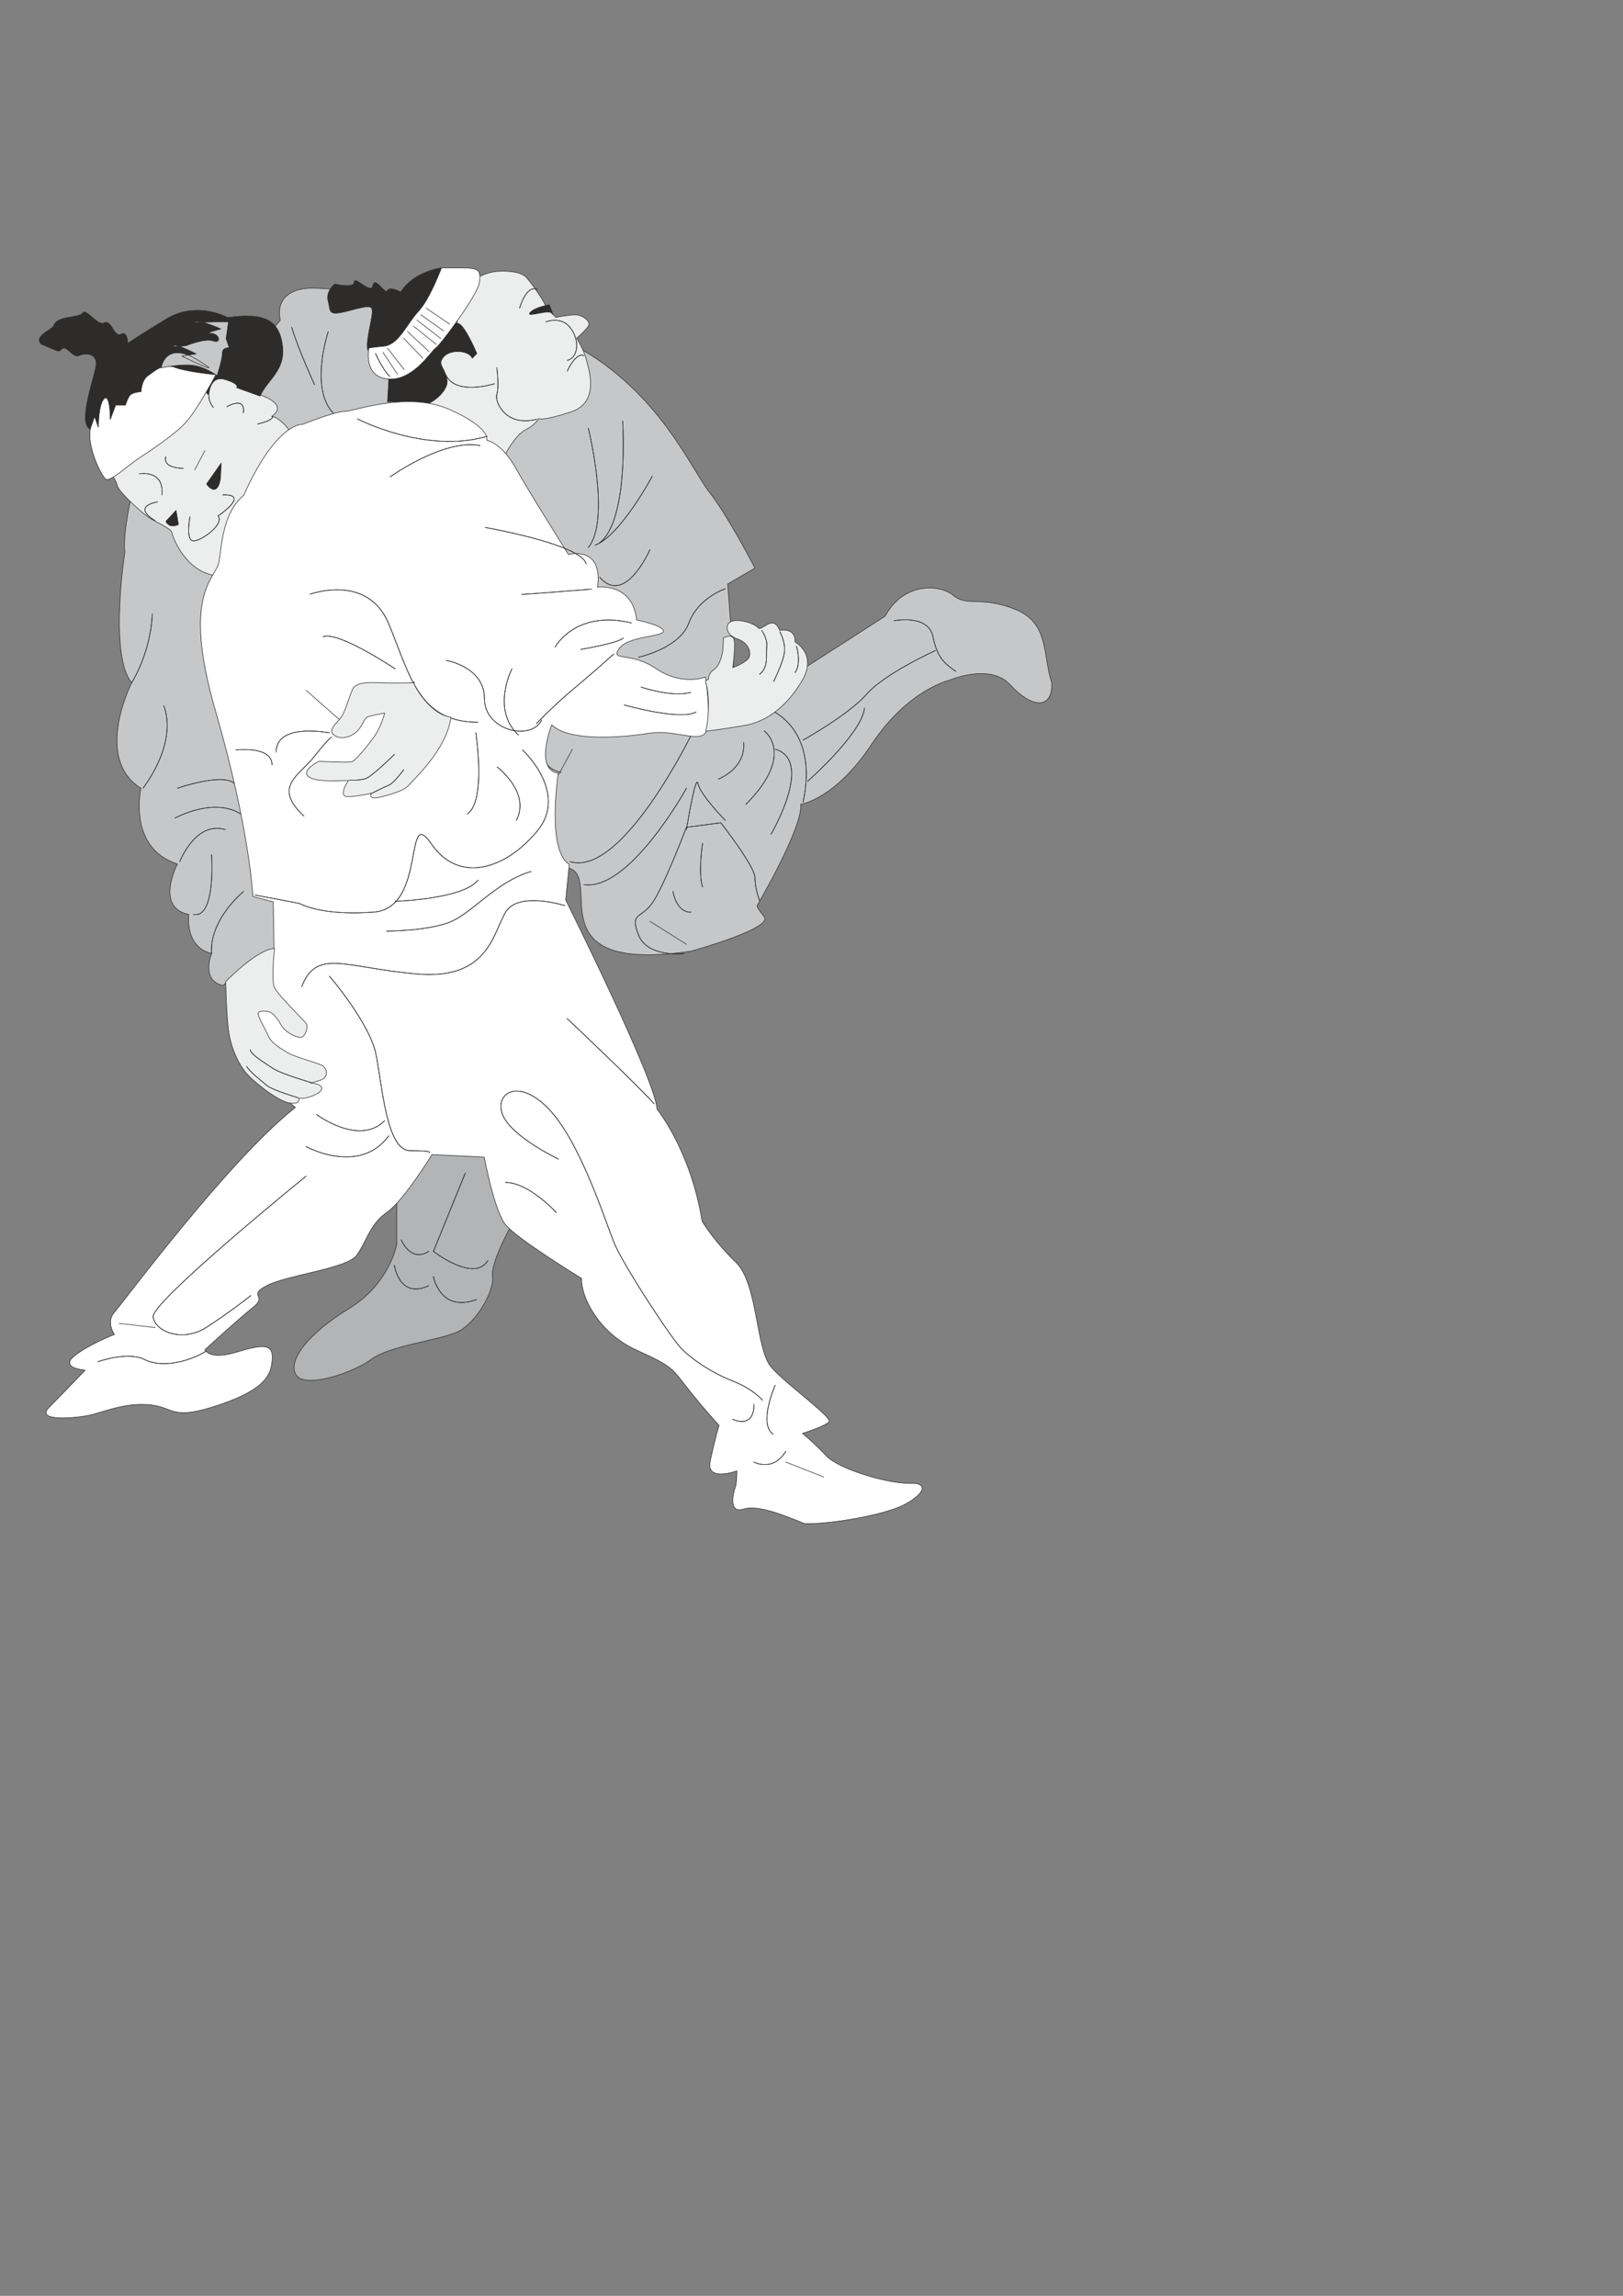 <?xml version="1.0" encoding="utf-8"?>
<!-- Created by UniConvertor 2.0rc4 (https://sk1project.net/) -->
<svg xmlns="http://www.w3.org/2000/svg" height="841.89pt" viewBox="0 0 595.276 841.89" width="595.276pt" version="1.1" xmlns:xlink="http://www.w3.org/1999/xlink" id="7fef72d1-f610-11ea-b8c6-dcc15c148e23">

<rect x="0" y="0" width="595.276" height="841.89" fill="#808080" stroke="none"/>

<g>
	<path style="stroke-linejoin:round;stroke:#2d2c2b;stroke-linecap:round;stroke-miterlimit:10.433;stroke-width:0.216;fill:#c6c7c9;" d="M 45.782,202.425 C 45.782,202.425 39.878,240.297 48.302,250.377 48.302,250.377 34.118,278.097 51.686,289.041 51.686,289.041 46.646,310.929 65.078,316.833 65.078,316.833 56.654,332.817 69.254,335.337 69.254,335.337 67.526,347.145 77.606,349.665 77.606,349.665 73.502,359.673 81.854,361.401 81.854,361.401 91.07,351.249 100.286,347.937 109.502,344.625 126.206,310.065 126.206,310.065 L 192.374,256.281 C 192.374,256.281 196.478,280.689 204.038,284.865 204.038,284.865 197.342,314.241 209.078,318.489 220.814,322.737 196.55,357.225 253.502,348.801 253.502,348.801 283.67,340.449 280.286,336.201 276.902,331.953 277.766,331.953 277.766,331.953 277.766,331.953 294.542,303.369 293.678,294.945 293.678,294.945 306.206,293.217 319.598,273.057 332.99,252.897 348.038,249.513 348.038,249.513 348.038,249.513 363.086,242.889 370.646,251.241 378.206,259.593 386.126,260.457 385.766,250.377 382.382,240.297 384.974,228.489 372.374,223.449 359.774,218.409 354.806,222.585 349.766,218.409 344.726,214.161 331.406,213.369 324.638,225.969 L 292.022,246.921 C 292.022,246.921 269.414,259.593 269.414,252.897 269.414,246.201 266.894,214.161 266.894,214.161 L 276.902,208.329 C 276.902,208.329 266.894,188.961 260.198,180.537 253.502,172.041 241.694,143.457 210.734,126.681 179.918,109.905 122.822,105.657 114.47,105.657 106.118,105.657 101.15,109.905 102.806,117.465 L 48.302,181.401 C 48.302,181.401 44.918,195.729 45.782,202.425 L 45.782,202.425 Z" />
	<path style="stroke-linejoin:round;stroke:#2d2c2b;stroke-linecap:round;stroke-miterlimit:10.433;stroke-width:0.216;fill:#eceded;" d="M 39.662,172.401 C 39.662,172.401 42.398,175.425 42.974,177.945 43.55,180.465 51.542,187.593 54.278,189.537 57.014,191.481 62.774,193.713 63.062,195.369 63.35,197.025 68.102,209.697 79.118,211.065 90.134,212.577 106.91,163.257 106.91,160.161 106.91,157.137 101.15,152.457 99.782,152.745 98.414,153.033 107.198,149.361 95.894,144.969 84.59,140.577 84.086,136.401 84.086,136.401 84.086,136.401 71.342,139.713 68.318,143.313 65.294,146.913 39.662,172.401 39.662,172.401 L 39.662,172.401 Z" />
	<path style="stroke-linejoin:round;stroke:#2d2c2b;stroke-linecap:round;stroke-miterlimit:10.433;stroke-width:0.216;fill:#eceded;" d="M 183.446,99.465 C 183.446,99.465 190.574,99.033 193.022,101.697 195.398,104.361 199.358,110.265 199.79,111.489 200.222,112.713 203.894,116.385 203.894,116.385 203.894,116.385 208.358,115.449 211.022,115.449 213.686,115.449 216.638,117.825 215.918,119.337 215.198,120.849 211.526,124.017 211.526,124.017 211.526,124.017 214.406,128.913 214.91,131.361 215.414,133.809 220.742,147.345 209.51,151.017 198.278,154.689 197.558,153.465 197.558,153.465 197.558,153.465 196.55,155.697 192.734,157.641 188.918,159.585 185.39,166.497 185.39,166.497 185.39,166.497 153.206,152.745 152.918,149.073 152.63,145.401 165.158,123.801 166.454,123.297 167.606,122.793 168.542,107.745 170.27,105.585 171.998,103.425 177.542,99.465 183.446,99.465 L 183.446,99.465 Z" />
	<g>
		<path style="stroke-linejoin:round;stroke:#2d2c2b;stroke-linecap:round;stroke-miterlimit:10.433;stroke-width:0.216;fill:none;" d="M 51.11,173.769 C 51.11,173.769 60.254,172.041 59.39,181.473" />
		<path style="stroke-linejoin:round;stroke:#2d2c2b;stroke-linecap:round;stroke-miterlimit:10.433;stroke-width:0.216;fill:none;" d="M 51.11,173.769 C 51.11,173.769 60.254,172.041 59.39,181.473" />
	</g>
	<g>
		<path style="stroke-linejoin:round;stroke:#2d2c2b;stroke-linecap:round;stroke-miterlimit:10.433;stroke-width:0.216;fill:none;" d="M 60.83,167.505 C 60.83,167.505 59.102,171.465 67.166,171.753" />
		<path style="stroke-linejoin:round;stroke:#2d2c2b;stroke-linecap:round;stroke-miterlimit:10.433;stroke-width:0.216;fill:none;" d="M 60.83,167.505 C 60.83,167.505 59.102,171.465 67.166,171.753" />
	</g>
	<path style="stroke-linejoin:round;stroke:#2d2c2b;stroke-linecap:round;stroke-miterlimit:10.433;stroke-width:0.216;fill:none;" d="M 71.414,172.329 L 75.158,165.201" />
	<g>
		<path style="stroke-linejoin:round;stroke:#2d2c2b;stroke-linecap:round;stroke-miterlimit:10.433;stroke-width:0.216;fill:none;" d="M 57.734,184.065 C 57.734,184.065 48.014,185.505 56.87,190.905" />
		<path style="stroke-linejoin:round;stroke:#2d2c2b;stroke-linecap:round;stroke-miterlimit:10.433;stroke-width:0.216;fill:none;" d="M 57.734,184.065 C 57.734,184.065 48.014,185.505 56.87,190.905" />
	</g>
	<path style="stroke-linejoin:round;stroke:#2d2c2b;stroke-linecap:round;stroke-miterlimit:10.433;stroke-width:0.216;fill:#2d2c2b;" d="M 75.734,177.513 L 81.134,169.809 80.846,175.497 C 80.846,175.497 79.982,182.913 75.734,177.513 L 75.734,177.513 Z" />
	<path style="stroke-linejoin:round;stroke:#2d2c2b;stroke-linecap:round;stroke-miterlimit:10.433;stroke-width:0.216;fill:#2d2c2b;" d="M 60.83,191.193 L 64.574,187.161 65.438,192.345 C 65.438,192.345 62.27,194.073 60.83,191.193 L 60.83,191.193 Z" />
	<g>
		<path style="stroke-linejoin:round;stroke:#2d2c2b;stroke-linecap:round;stroke-miterlimit:10.433;stroke-width:0.216;fill:none;" d="M 69.686,189.465 C 69.686,189.465 67.958,198.033 70.838,198.321 73.718,198.609 82.574,192.057 79.982,189.177 79.982,189.177 92.006,181.185 81.71,181.473" />
		<path style="stroke-linejoin:round;stroke:#2d2c2b;stroke-linecap:round;stroke-miterlimit:10.433;stroke-width:0.216;fill:none;" d="M 69.686,189.465 C 69.686,189.465 67.958,198.033 70.838,198.321 73.718,198.609 82.574,192.057 79.982,189.177 79.982,189.177 92.006,181.185 81.71,181.473" />
	</g>
	<path style="stroke-linejoin:round;stroke:#2d2c2b;stroke-linecap:round;stroke-miterlimit:10.433;stroke-width:0.216;fill:#2d2c2b;" d="M 19.79,119.265 C 19.142,121.065 12.23,123.153 15.11,126.177 22.382,129.201 21.158,129.201 22.814,127.833 24.47,126.465 26.63,131.505 29.15,130.353 31.67,129.201 35.558,129.777 35.27,133.665 34.982,137.553 28.862,153.321 32.462,156.921 36.062,160.521 37.214,160.809 38.582,163.833 39.95,166.857 53.414,159.729 58.67,155.265 63.926,150.801 74.654,142.809 74.654,142.809 L 76.598,144.969 C 76.598,144.969 76.67,137.553 82.43,139.137 88.19,140.865 86.822,142.161 86.822,142.161 L 95.39,145.257 C 98.126,139.065 104.75,136.041 103.598,126.753 102.446,117.465 97.046,114.513 83.51,116.457 83.51,116.457 72.206,110.121 60.902,117.033 49.598,123.945 46.862,125.889 46.862,125.889 46.862,125.889 46.79,121.137 44.342,122.577 41.894,123.945 40.814,117.033 38.294,118.401 35.774,119.769 31.67,112.857 30.302,114.801 28.934,116.745 21.158,115.665 19.79,119.265 L 19.79,119.265 Z" />
	<path style="stroke-linejoin:round;stroke:#2d2c2b;stroke-linecap:round;stroke-miterlimit:10.433;stroke-width:0.216;fill:#ffffff;" d="M 33.326,156.633 L 34.694,152.745 36.062,156.633 C 36.062,156.633 36.134,147.777 38.294,146.121 40.454,144.465 40.454,153.825 40.454,153.825 L 42.398,148.569 45.998,148.569 C 45.998,148.569 46.79,146.049 47.654,144.969 48.518,143.889 51.758,143.601 51.758,143.601 51.758,143.601 51.83,139.425 54.278,137.769 56.726,136.041 59.822,133.017 64.214,134.745 68.606,136.401 79.19,137.409 79.19,137.409 79.19,137.409 72.278,150.585 67.814,155.265 63.35,159.945 54.494,165.705 50.678,168.225 46.862,170.745 40.454,176.793 38.798,175.713 37.142,174.633 31.382,162.753 33.326,156.633 L 33.326,156.633 Z" />
	<path style="stroke-linejoin:round;stroke:#2d2c2b;stroke-linecap:round;stroke-miterlimit:10.433;stroke-width:0.216;fill:#c6c7c9;" d="M 83.798,118.041 L 82.934,124.161 84.086,127.545 C 84.086,127.545 81.566,127.257 81.566,129.489 81.566,131.721 79.622,137.769 79.622,137.769 79.622,137.769 75.158,134.457 70.55,133.953 65.942,133.449 59.102,134.889 59.102,134.889 59.102,134.889 60.542,124.737 72.494,132.009 84.446,139.281 66.662,130.569 66.662,130.569 L 71.918,129.777 C 71.918,129.777 64.718,125.961 63.638,126.753 62.558,127.545 68.318,126.753 68.318,126.753 68.318,126.753 75.23,123.873 78.254,125.025 81.278,126.177 80.558,122.289 77.462,122.289 74.366,122.289 80.99,120.633 80.99,120.633 80.99,120.633 74.078,117.393 71.342,117.897 68.606,118.401 78.83,118.041 78.83,118.041 L 83.798,118.041 Z" />
	<g>
		<path style="stroke-linejoin:round;stroke:#2d2c2b;stroke-linecap:round;stroke-miterlimit:10.433;stroke-width:0.216;fill:none;" d="M 94.526,155.481 C 94.526,155.481 99.854,154.401 100.07,152.745" />
		<path style="stroke-linejoin:round;stroke:#2d2c2b;stroke-linecap:round;stroke-miterlimit:10.433;stroke-width:0.216;fill:none;" d="M 94.526,155.481 C 94.526,155.481 99.854,154.401 100.07,152.745" />
	</g>
	<g>
		<path style="stroke-linejoin:round;stroke:#2d2c2b;stroke-linecap:round;stroke-miterlimit:10.433;stroke-width:0.216;fill:none;" d="M 78.254,149.433 C 78.254,149.433 76.598,147.489 76.598,145.257" />
		<path style="stroke-linejoin:round;stroke:#2d2c2b;stroke-linecap:round;stroke-miterlimit:10.433;stroke-width:0.216;fill:none;" d="M 78.254,149.433 C 78.254,149.433 76.598,147.489 76.598,145.257" />
	</g>
	<g>
		<path style="stroke-linejoin:round;stroke:#2d2c2b;stroke-linecap:round;stroke-miterlimit:10.433;stroke-width:0.216;fill:none;" d="M 83.222,149.145 C 83.222,149.145 90.062,145.041 89.27,151.377" />
		<path style="stroke-linejoin:round;stroke:#2d2c2b;stroke-linecap:round;stroke-miterlimit:10.433;stroke-width:0.216;fill:none;" d="M 83.222,149.145 C 83.222,149.145 90.062,145.041 89.27,151.377" />
	</g>
	<g>
		<path style="stroke-linejoin:round;stroke:#2d2c2b;stroke-linecap:round;stroke-miterlimit:10.433;stroke-width:0.216;fill:none;" d="M 55.862,225.105 C 55.862,225.105 55.79,237.777 48.302,250.377" />
		<path style="stroke-linejoin:round;stroke:#2d2c2b;stroke-linecap:round;stroke-miterlimit:10.433;stroke-width:0.216;fill:none;" d="M 55.862,225.105 C 55.862,225.105 55.79,237.777 48.302,250.377" />
	</g>
	<g>
		<path style="stroke-linejoin:round;stroke:#2d2c2b;stroke-linecap:round;stroke-miterlimit:10.433;stroke-width:0.216;fill:none;" d="M 60.038,258.801 C 60.038,258.801 65.87,270.537 52.478,289.041" />
		<path style="stroke-linejoin:round;stroke:#2d2c2b;stroke-linecap:round;stroke-miterlimit:10.433;stroke-width:0.216;fill:none;" d="M 60.038,258.801 C 60.038,258.801 65.87,270.537 52.478,289.041" />
	</g>
	<g>
		<path style="stroke-linejoin:round;stroke:#2d2c2b;stroke-linecap:round;stroke-miterlimit:10.433;stroke-width:0.216;fill:none;" d="M 65.078,289.041 C 65.078,289.041 81.854,283.209 86.03,287.385" />
		<path style="stroke-linejoin:round;stroke:#2d2c2b;stroke-linecap:round;stroke-miterlimit:10.433;stroke-width:0.216;fill:none;" d="M 65.078,289.041 C 65.078,289.041 81.854,283.209 86.03,287.385" />
	</g>
	<g>
		<path style="stroke-linejoin:round;stroke:#2d2c2b;stroke-linecap:round;stroke-miterlimit:10.433;stroke-width:0.216;fill:none;" d="M 64.214,299.985 C 64.214,299.985 79.262,291.633 89.342,299.193" />
		<path style="stroke-linejoin:round;stroke:#2d2c2b;stroke-linecap:round;stroke-miterlimit:10.433;stroke-width:0.216;fill:none;" d="M 64.214,299.985 C 64.214,299.985 79.262,291.633 89.342,299.193" />
	</g>
	<g>
		<path style="stroke-linejoin:round;stroke:#2d2c2b;stroke-linecap:round;stroke-miterlimit:10.433;stroke-width:0.216;fill:none;" d="M 65.942,315.969 C 65.942,315.969 71.702,300.921 82.646,304.233" />
		<path style="stroke-linejoin:round;stroke:#2d2c2b;stroke-linecap:round;stroke-miterlimit:10.433;stroke-width:0.216;fill:none;" d="M 65.942,315.969 C 65.942,315.969 71.702,300.921 82.646,304.233" />
	</g>
	<g>
		<path style="stroke-linejoin:round;stroke:#2d2c2b;stroke-linecap:round;stroke-miterlimit:10.433;stroke-width:0.216;fill:none;" d="M 77.606,313.449 C 77.606,313.449 79.262,336.993 70.91,335.337" />
		<path style="stroke-linejoin:round;stroke:#2d2c2b;stroke-linecap:round;stroke-miterlimit:10.433;stroke-width:0.216;fill:none;" d="M 77.606,313.449 C 77.606,313.449 79.262,336.993 70.91,335.337" />
	</g>
	<g>
		<path style="stroke-linejoin:round;stroke:#2d2c2b;stroke-linecap:round;stroke-miterlimit:10.433;stroke-width:0.216;fill:none;" d="M 89.342,326.913 C 89.342,326.913 76.742,337.065 77.606,349.665" />
		<path style="stroke-linejoin:round;stroke:#2d2c2b;stroke-linecap:round;stroke-miterlimit:10.433;stroke-width:0.216;fill:none;" d="M 89.342,326.913 C 89.342,326.913 76.742,337.065 77.606,349.665" />
	</g>
	<g>
		<path style="stroke-linejoin:round;stroke:#2d2c2b;stroke-linecap:round;stroke-miterlimit:10.433;stroke-width:0.216;fill:none;" d="M 115.334,141.009 C 115.334,141.009 109.502,128.409 106.982,119.985" />
		<path style="stroke-linejoin:round;stroke:#2d2c2b;stroke-linecap:round;stroke-miterlimit:10.433;stroke-width:0.216;fill:none;" d="M 115.334,141.009 C 115.334,141.009 109.502,128.409 106.982,119.985" />
	</g>
	<g>
		<path style="stroke-linejoin:round;stroke:#2d2c2b;stroke-linecap:round;stroke-miterlimit:10.433;stroke-width:0.216;fill:none;" d="M 120.374,121.641 C 120.374,121.641 112.742,144.465 123.686,152.817" />
		<path style="stroke-linejoin:round;stroke:#2d2c2b;stroke-linecap:round;stroke-miterlimit:10.433;stroke-width:0.216;fill:none;" d="M 120.374,121.641 C 120.374,121.641 112.742,144.465 123.686,152.817" />
	</g>
	<g>
		<path style="stroke-linejoin:round;stroke:#2d2c2b;stroke-linecap:round;stroke-miterlimit:10.433;stroke-width:0.216;fill:none;" d="M 215.774,156.993 C 215.774,156.993 224.126,190.689 215.774,200.769" />
		<path style="stroke-linejoin:round;stroke:#2d2c2b;stroke-linecap:round;stroke-miterlimit:10.433;stroke-width:0.216;fill:none;" d="M 215.774,156.993 C 215.774,156.993 224.126,190.689 215.774,200.769" />
	</g>
	<g>
		<path style="stroke-linejoin:round;stroke:#2d2c2b;stroke-linecap:round;stroke-miterlimit:10.433;stroke-width:0.216;fill:none;" d="M 228.374,154.473 C 228.374,154.473 230.822,190.617 219.95,199.041" />
		<path style="stroke-linejoin:round;stroke:#2d2c2b;stroke-linecap:round;stroke-miterlimit:10.433;stroke-width:0.216;fill:none;" d="M 228.374,154.473 C 228.374,154.473 230.822,190.617 219.95,199.041" />
	</g>
	<g>
		<path style="stroke-linejoin:round;stroke:#2d2c2b;stroke-linecap:round;stroke-miterlimit:10.433;stroke-width:0.216;fill:none;" d="M 239.246,174.633 C 239.246,174.633 227.51,196.521 218.294,199.905" />
		<path style="stroke-linejoin:round;stroke:#2d2c2b;stroke-linecap:round;stroke-miterlimit:10.433;stroke-width:0.216;fill:none;" d="M 239.246,174.633 C 239.246,174.633 227.51,196.521 218.294,199.905" />
	</g>
	<g>
		<path style="stroke-linejoin:round;stroke:#2d2c2b;stroke-linecap:round;stroke-miterlimit:10.433;stroke-width:0.216;fill:none;" d="M 238.382,201.561 C 238.382,201.561 229.238,222.513 219.95,211.641" />
		<path style="stroke-linejoin:round;stroke:#2d2c2b;stroke-linecap:round;stroke-miterlimit:10.433;stroke-width:0.216;fill:none;" d="M 238.382,201.561 C 238.382,201.561 229.238,222.513 219.95,211.641" />
	</g>
	<g>
		<path style="stroke-linejoin:round;stroke:#2d2c2b;stroke-linecap:round;stroke-miterlimit:10.433;stroke-width:0.216;fill:none;" d="M 266.03,215.889 C 266.03,215.889 256.022,219.201 252.638,228.489 249.254,237.777 234.206,241.017 234.206,241.017" />
		<path style="stroke-linejoin:round;stroke:#2d2c2b;stroke-linecap:round;stroke-miterlimit:10.433;stroke-width:0.216;fill:none;" d="M 266.03,215.889 C 266.03,215.889 256.022,219.201 252.638,228.489 249.254,237.777 234.206,241.017 234.206,241.017" />
	</g>
	<g>
		<path style="stroke-linejoin:round;stroke:#2d2c2b;stroke-linecap:round;stroke-miterlimit:10.433;stroke-width:0.216;fill:none;" d="M 327.95,227.625 C 327.95,227.625 340.55,225.105 342.206,233.529 343.862,241.953 347.174,243.681 350.558,246.201" />
		<path style="stroke-linejoin:round;stroke:#2d2c2b;stroke-linecap:round;stroke-miterlimit:10.433;stroke-width:0.216;fill:none;" d="M 327.95,227.625 C 327.95,227.625 340.55,225.105 342.206,233.529 343.862,241.953 347.174,243.681 350.558,246.201" />
	</g>
	<g>
		<path style="stroke-linejoin:round;stroke:#2d2c2b;stroke-linecap:round;stroke-miterlimit:10.433;stroke-width:0.216;fill:none;" d="M 343.07,238.569 C 343.07,238.569 324.566,246.921 317.87,254.553 311.174,262.185 294.542,271.401 294.542,271.401" />
		<path style="stroke-linejoin:round;stroke:#2d2c2b;stroke-linecap:round;stroke-miterlimit:10.433;stroke-width:0.216;fill:none;" d="M 343.07,238.569 C 343.07,238.569 324.566,246.921 317.87,254.553 311.174,262.185 294.542,271.401 294.542,271.401" />
	</g>
	<g>
		<path style="stroke-linejoin:round;stroke:#2d2c2b;stroke-linecap:round;stroke-miterlimit:10.433;stroke-width:0.216;fill:none;" d="M 296.198,286.521 C 296.198,286.521 316.286,268.809 317.078,259.593" />
		<path style="stroke-linejoin:round;stroke:#2d2c2b;stroke-linecap:round;stroke-miterlimit:10.433;stroke-width:0.216;fill:none;" d="M 296.198,286.521 C 296.198,286.521 316.286,268.809 317.078,259.593" />
	</g>
	<g>
		<path style="stroke-linejoin:round;stroke:#2d2c2b;stroke-linecap:round;stroke-miterlimit:10.433;stroke-width:0.216;fill:none;" d="M 250.982,349.665 C 250.982,349.665 237.518,351.321 234.206,342.897 230.894,334.473 235.07,337.065 239.246,331.161 243.422,325.257 251.774,303.369 251.774,303.369 L 264.374,301.713 C 264.374,301.713 276.902,317.697 276.902,321.873 276.902,326.049 278.63,330.297 278.63,330.297" />
		<path style="stroke-linejoin:round;stroke:#2d2c2b;stroke-linecap:round;stroke-miterlimit:10.433;stroke-width:0.216;fill:none;" d="M 250.982,349.665 C 250.982,349.665 237.518,351.321 234.206,342.897 230.894,334.473 235.07,337.065 239.246,331.161 243.422,325.257 251.774,303.369 251.774,303.369 L 264.374,301.713 C 264.374,301.713 276.902,317.697 276.902,321.873 276.902,326.049 278.63,330.297 278.63,330.297" />
	</g>
	<g>
		<path style="stroke-linejoin:round;stroke:#2d2c2b;stroke-linecap:round;stroke-miterlimit:10.433;stroke-width:0.216;fill:none;" d="M 257.678,309.273 C 257.678,309.273 256.022,320.217 257.678,325.257" />
		<path style="stroke-linejoin:round;stroke:#2d2c2b;stroke-linecap:round;stroke-miterlimit:10.433;stroke-width:0.216;fill:none;" d="M 257.678,309.273 C 257.678,309.273 256.022,320.217 257.678,325.257" />
	</g>
	<g>
		<path style="stroke-linejoin:round;stroke:#2d2c2b;stroke-linecap:round;stroke-miterlimit:10.433;stroke-width:0.216;fill:none;" d="M 253.502,334.473 C 253.502,334.473 248.534,335.337 246.806,326.913" />
		<path style="stroke-linejoin:round;stroke:#2d2c2b;stroke-linecap:round;stroke-miterlimit:10.433;stroke-width:0.216;fill:none;" d="M 253.502,334.473 C 253.502,334.473 248.534,335.337 246.806,326.913" />
	</g>
	<path style="stroke-linejoin:round;stroke:#2d2c2b;stroke-linecap:round;stroke-miterlimit:10.433;stroke-width:0.216;fill:none;" d="M 238.382,337.857 L 251.774,346.281" />
	<g>
		<path style="stroke-linejoin:round;stroke:#2d2c2b;stroke-linecap:round;stroke-miterlimit:10.433;stroke-width:0.216;fill:none;" d="M 266.03,300.849 C 266.03,300.849 256.886,291.561 256.022,287.385 255.158,283.209 251.774,304.233 251.774,304.233" />
		<path style="stroke-linejoin:round;stroke:#2d2c2b;stroke-linecap:round;stroke-miterlimit:10.433;stroke-width:0.216;fill:none;" d="M 266.03,300.849 C 266.03,300.849 256.886,291.561 256.022,287.385 255.158,283.209 251.774,304.233 251.774,304.233" />
	</g>
	<g>
		<path style="stroke-linejoin:round;stroke:#2d2c2b;stroke-linecap:round;stroke-miterlimit:10.433;stroke-width:0.216;fill:none;" d="M 272.726,272.265 C 272.726,272.265 274.382,280.689 263.51,285.729" />
		<path style="stroke-linejoin:round;stroke:#2d2c2b;stroke-linecap:round;stroke-miterlimit:10.433;stroke-width:0.216;fill:none;" d="M 272.726,272.265 C 272.726,272.265 274.382,280.689 263.51,285.729" />
	</g>
	<g>
		<path style="stroke-linejoin:round;stroke:#2d2c2b;stroke-linecap:round;stroke-miterlimit:10.433;stroke-width:0.216;fill:none;" d="M 280.286,268.017 C 280.286,268.017 292.022,276.441 273.59,294.945" />
		<path style="stroke-linejoin:round;stroke:#2d2c2b;stroke-linecap:round;stroke-miterlimit:10.433;stroke-width:0.216;fill:none;" d="M 280.286,268.017 C 280.286,268.017 292.022,276.441 273.59,294.945" />
	</g>
	<g>
		<path style="stroke-linejoin:round;stroke:#2d2c2b;stroke-linecap:round;stroke-miterlimit:10.433;stroke-width:0.216;fill:none;" d="M 282.806,305.889 C 282.806,305.889 298.646,279.033 284.462,274.785" />
		<path style="stroke-linejoin:round;stroke:#2d2c2b;stroke-linecap:round;stroke-miterlimit:10.433;stroke-width:0.216;fill:none;" d="M 282.806,305.889 C 282.806,305.889 298.646,279.033 284.462,274.785" />
	</g>
	<path style="stroke-linejoin:round;stroke:#2d2c2b;stroke-linecap:round;stroke-miterlimit:10.433;stroke-width:0.216;fill:none;" d="M 209.942,274.785 L 204.902,284.001" />
	<g>
		<path style="stroke-linejoin:round;stroke:#2d2c2b;stroke-linecap:round;stroke-miterlimit:10.433;stroke-width:0.216;fill:none;" d="M 254.294,268.017 C 254.294,268.017 228.374,321.873 209.078,315.969" />
		<path style="stroke-linejoin:round;stroke:#2d2c2b;stroke-linecap:round;stroke-miterlimit:10.433;stroke-width:0.216;fill:none;" d="M 254.294,268.017 C 254.294,268.017 228.374,321.873 209.078,315.969" />
	</g>
	<g>
		<path style="stroke-linejoin:round;stroke:#2d2c2b;stroke-linecap:round;stroke-miterlimit:10.433;stroke-width:0.216;fill:none;" d="M 251.774,289.041 C 251.774,289.041 230.894,326.913 214.118,324.393" />
		<path style="stroke-linejoin:round;stroke:#2d2c2b;stroke-linecap:round;stroke-miterlimit:10.433;stroke-width:0.216;fill:none;" d="M 251.774,289.041 C 251.774,289.041 230.894,326.913 214.118,324.393" />
	</g>
	<g>
		<path style="stroke-linejoin:round;stroke:#2d2c2b;stroke-linecap:round;stroke-miterlimit:10.433;stroke-width:0.216;fill:none;" d="M 282.806,260.457 C 282.806,260.457 300.374,267.297 294.542,294.153" />
		<path style="stroke-linejoin:round;stroke:#2d2c2b;stroke-linecap:round;stroke-miterlimit:10.433;stroke-width:0.216;fill:none;" d="M 282.806,260.457 C 282.806,260.457 300.374,267.297 294.542,294.153" />
	</g>
	<path style="stroke-linejoin:round;stroke:#2d2c2b;stroke-linecap:round;stroke-miterlimit:10.433;stroke-width:0.216;fill:#b2b4b6;" d="M 145.502,430.233 L 145.502,456.297 C 145.502,456.297 143.054,470.697 127.934,479.913 112.814,489.129 105.326,499.137 108.638,504.249 111.95,509.361 129.59,503.385 136.286,498.417 142.982,493.377 161.414,491.505 168.11,488.265 174.806,484.953 181.43,473.145 180.638,468.105 179.918,462.993 187.406,449.601 187.406,449.601 187.406,449.601 189.926,418.569 177.326,416.049 164.726,413.529 146.366,430.233 145.502,430.233 L 145.502,430.233 Z" />
	<g>
		<path style="stroke-linejoin:round;stroke:#2d2c2b;stroke-linecap:round;stroke-miterlimit:10.433;stroke-width:0.216;fill:none;" d="M 170.63,430.233 L 158.966,458.889 C 158.966,458.889 173.942,470.553 178.982,462.201" />
		<path style="stroke-linejoin:round;stroke:#2d2c2b;stroke-linecap:round;stroke-miterlimit:10.433;stroke-width:0.216;fill:none;" d="M 170.63,430.233 L 158.966,458.889 C 158.966,458.889 173.942,470.553 178.982,462.201" />
	</g>
	<g>
		<path style="stroke-linejoin:round;stroke:#2d2c2b;stroke-linecap:round;stroke-miterlimit:10.433;stroke-width:0.216;fill:none;" d="M 147.158,454.641 C 147.158,454.641 150.542,463.137 157.238,458.889" />
		<path style="stroke-linejoin:round;stroke:#2d2c2b;stroke-linecap:round;stroke-miterlimit:10.433;stroke-width:0.216;fill:none;" d="M 147.158,454.641 C 147.158,454.641 150.542,463.137 157.238,458.889" />
	</g>
	<g>
		<path style="stroke-linejoin:round;stroke:#2d2c2b;stroke-linecap:round;stroke-miterlimit:10.433;stroke-width:0.216;fill:none;" d="M 158.966,468.105 C 158.966,468.105 161.414,481.569 174.806,476.529" />
		<path style="stroke-linejoin:round;stroke:#2d2c2b;stroke-linecap:round;stroke-miterlimit:10.433;stroke-width:0.216;fill:none;" d="M 158.966,468.105 C 158.966,468.105 161.414,481.569 174.806,476.529" />
	</g>
	<g>
		<path style="stroke-linejoin:round;stroke:#2d2c2b;stroke-linecap:round;stroke-miterlimit:10.433;stroke-width:0.216;fill:none;" d="M 144.638,463.929 C 144.638,463.929 146.366,476.529 157.238,471.489" />
		<path style="stroke-linejoin:round;stroke:#2d2c2b;stroke-linecap:round;stroke-miterlimit:10.433;stroke-width:0.216;fill:none;" d="M 144.638,463.929 C 144.638,463.929 146.366,476.529 157.238,471.489" />
	</g>
	<g>
		<path style="stroke-linejoin:round;stroke:#2d2c2b;stroke-linecap:round;stroke-miterlimit:10.433;stroke-width:0.216;fill:none;" d="M 202.382,264.705 C 202.382,264.705 193.238,280.689 205.766,283.209" />
		<path style="stroke-linejoin:round;stroke:#2d2c2b;stroke-linecap:round;stroke-miterlimit:10.433;stroke-width:0.216;fill:none;" d="M 202.382,264.705 C 202.382,264.705 193.238,280.689 205.766,283.209" />
	</g>
	<path style="stroke-linejoin:round;stroke:#2d2c2b;stroke-linecap:round;stroke-miterlimit:10.433;stroke-width:0.216;fill:#2d2c2b;" d="M 147.014,107.097 C 147.014,107.097 142.838,104.865 142.118,106.593 141.398,108.321 137.294,100.977 136.79,104.649 136.286,108.321 129.95,100.977 129.95,103.425 129.95,105.873 122.822,104.145 122.822,104.145 122.822,104.145 119.366,106.737 120.374,110.481 121.382,114.225 119.942,116.097 128.006,113.937 136.07,111.777 136.718,111.993 136.502,114.945 136.286,117.897 133.55,127.401 135.278,128.913 137.006,130.425 142.622,136.257 142.622,137.985 142.622,139.713 142.118,147.345 142.118,147.345 142.118,147.345 155.078,147.345 156.086,148.065 157.094,148.785 164.942,143.673 163.934,138.993 162.926,134.313 160.262,133.737 162.71,130.857 165.158,127.977 171.998,128.409 173.222,131.361 L 174.878,129.633 C 174.878,129.633 170.27,118.617 167.894,118.617 165.374,118.617 161.918,98.241 161.918,98.241 161.918,98.241 151.622,99.537 147.014,107.097 L 147.014,107.097 Z" />
	<path style="stroke-linejoin:round;stroke:#2d2c2b;stroke-linecap:round;stroke-miterlimit:10.433;stroke-width:0.216;fill:#ffffff;" d="M 161.918,98.241 C 161.918,98.241 157.598,109.833 153.422,114.225 149.246,118.617 146.294,126.465 140.678,126.969 135.062,127.473 135.278,127.689 135.278,127.689 135.278,127.689 133.118,138.273 142.406,138.993 151.694,139.713 158.318,128.409 159.758,127.689 161.198,126.969 175.454,107.889 175.886,103.425 176.39,98.961 175.598,98.241 169.262,98.241 162.926,98.241 161.918,98.241 161.918,98.241 L 161.918,98.241 Z" />
	<g>
		<path style="stroke-linejoin:round;stroke:#2d2c2b;stroke-linecap:round;stroke-miterlimit:10.433;stroke-width:0.216;fill:none;" d="M 156.302,113.001 L 164.87,118.833" />
		<path style="stroke-linejoin:round;stroke:#2d2c2b;stroke-linecap:round;stroke-miterlimit:10.433;stroke-width:0.216;fill:none;" d="M 154.358,115.449 L 162.71,121.353" />
		<path style="stroke-linejoin:round;stroke:#2d2c2b;stroke-linecap:round;stroke-miterlimit:10.433;stroke-width:0.216;fill:none;" d="M 152.918,117.393 L 161.702,124.161" />
		<path style="stroke-linejoin:round;stroke:#2d2c2b;stroke-linecap:round;stroke-miterlimit:10.433;stroke-width:0.216;fill:none;" d="M 151.694,119.625 L 159.974,126.249" />
		<path style="stroke-linejoin:round;stroke:#2d2c2b;stroke-linecap:round;stroke-miterlimit:10.433;stroke-width:0.216;fill:none;" d="M 149.462,121.569 L 157.31,128.913" />
		<path style="stroke-linejoin:round;stroke:#2d2c2b;stroke-linecap:round;stroke-miterlimit:10.433;stroke-width:0.216;fill:none;" d="M 148.022,124.017 L 155.078,131.361" />
		<path style="stroke-linejoin:round;stroke:#2d2c2b;stroke-linecap:round;stroke-miterlimit:10.433;stroke-width:0.216;fill:none;" d="M 142.118,127.689 L 148.238,135.537" />
		<path style="stroke-linejoin:round;stroke:#2d2c2b;stroke-linecap:round;stroke-miterlimit:10.433;stroke-width:0.216;fill:none;" d="M 140.462,129.201 L 145.79,137.265" />
		<g>
			<path style="stroke-linejoin:round;stroke:#2d2c2b;stroke-linecap:round;stroke-miterlimit:10.433;stroke-width:0.216;fill:none;" d="M 137.726,129.633 C 137.726,129.633 140.462,135.753 142.91,137.985" />
			<path style="stroke-linejoin:round;stroke:#2d2c2b;stroke-linecap:round;stroke-miterlimit:10.433;stroke-width:0.216;fill:none;" d="M 137.726,129.633 C 137.726,129.633 140.462,135.753 142.91,137.985" />
		</g>
	</g>
	<g>
		<path style="stroke-linejoin:round;stroke:#2d2c2b;stroke-linecap:round;stroke-miterlimit:10.433;stroke-width:0.216;fill:none;" d="M 181.358,140.721 C 181.358,140.721 166.886,145.329 163.43,137.265" />
		<path style="stroke-linejoin:round;stroke:#2d2c2b;stroke-linecap:round;stroke-miterlimit:10.433;stroke-width:0.216;fill:none;" d="M 181.358,140.721 C 181.358,140.721 166.886,145.329 163.43,137.265" />
	</g>
	<g>
		<path style="stroke-linejoin:round;stroke:#2d2c2b;stroke-linecap:round;stroke-miterlimit:10.433;stroke-width:0.216;fill:none;" d="M 182.222,134.817 C 182.222,134.817 183.158,141.873 182.222,144.609 181.358,147.345 185.462,156.705 196.838,153.753" />
		<path style="stroke-linejoin:round;stroke:#2d2c2b;stroke-linecap:round;stroke-miterlimit:10.433;stroke-width:0.216;fill:none;" d="M 182.222,134.817 C 182.222,134.817 183.158,141.873 182.222,144.609 181.358,147.345 185.462,156.705 196.838,153.753" />
	</g>
	<g>
		<path style="stroke-linejoin:round;stroke:#2d2c2b;stroke-linecap:round;stroke-miterlimit:10.433;stroke-width:0.216;fill:none;" d="M 200.222,118.041 C 200.222,118.041 205.838,115.665 209.294,120.345 212.822,125.025 211.958,131.217 208.07,132.153" />
		<path style="stroke-linejoin:round;stroke:#2d2c2b;stroke-linecap:round;stroke-miterlimit:10.433;stroke-width:0.216;fill:none;" d="M 200.222,118.041 C 200.222,118.041 205.838,115.665 209.294,120.345 212.822,125.025 211.958,131.217 208.07,132.153" />
	</g>
	<g>
		<path style="stroke-linejoin:round;stroke:#2d2c2b;stroke-linecap:round;stroke-miterlimit:10.433;stroke-width:0.216;fill:none;" d="M 208.07,136.041 C 208.07,136.041 211.238,128.985 214.19,130.425" />
		<path style="stroke-linejoin:round;stroke:#2d2c2b;stroke-linecap:round;stroke-miterlimit:10.433;stroke-width:0.216;fill:none;" d="M 208.07,136.041 C 208.07,136.041 211.238,128.985 214.19,130.425" />
	</g>
	<path style="stroke-linejoin:round;stroke:#2d2c2b;stroke-linecap:round;stroke-miterlimit:10.433;stroke-width:0.216;fill:#2d2c2b;" d="M 201.446,111.777 C 201.446,111.777 196.118,112.641 194.39,114.657 192.734,116.673 201.446,113.217 202.454,114.945 203.462,116.673 201.446,111.777 201.446,111.777 L 201.446,111.777 Z" />
	<g>
		<path style="stroke-linejoin:round;stroke:#2d2c2b;stroke-linecap:round;stroke-miterlimit:10.433;stroke-width:0.216;fill:none;" d="M 190.574,113.001 C 190.574,113.001 192.95,104.361 197.054,106.089" />
		<path style="stroke-linejoin:round;stroke:#2d2c2b;stroke-linecap:round;stroke-miterlimit:10.433;stroke-width:0.216;fill:none;" d="M 190.574,113.001 C 190.574,113.001 192.95,104.361 197.054,106.089" />
	</g>
	<path style="stroke-linejoin:round;stroke:#2d2c2b;stroke-linecap:round;stroke-miterlimit:10.433;stroke-width:0.216;fill:#ffffff;" d="M 94.67,371.121 C 86.174,389.193 108.35,406.113 108.35,406.113 83.654,425.553 45.206,477.609 41.966,481.209 38.726,484.809 41.966,489.345 41.966,489.345 41.966,489.345 31.886,493.305 26.99,497.481 22.094,501.801 31.238,502.449 31.238,502.449 31.238,502.449 23.102,510.945 17.918,516.201 12.734,521.457 28.358,520.089 33.614,518.793 38.726,517.497 46.574,514.185 55.358,515.193 64.142,516.201 62.774,521.097 80.342,515.193 97.91,509.289 99.566,503.745 99.854,498.201 100.142,492.657 96.326,492.945 86.534,495.897 76.742,498.849 75.158,494.961 75.158,494.961 75.158,494.961 86.894,484.161 92.726,479.481 98.558,474.945 90.422,475.305 97.91,471.417 105.398,467.529 127.214,465.225 130.814,460.329 134.414,455.433 135.638,448.881 141.83,444.633 148.022,440.385 158.462,423.393 158.462,423.393 L 177.614,424.329 C 177.614,424.329 181.214,443.985 185.462,449.169 189.71,454.353 213.326,468.825 213.326,468.825 212.966,475.377 219.518,488.697 233.198,494.961 246.878,501.225 246.158,501.441 252.35,509.289 258.542,517.137 263.726,522.681 263.726,522.681 263.726,522.681 262.142,527.937 260.486,535.785 258.83,543.633 270.278,539.385 270.278,539.385 270.278,539.385 270.278,543.921 269.63,545.577 268.982,547.233 267.038,555.081 272.51,553.425 277.982,551.769 286.838,555.369 294.974,558.681 303.038,559.185 324.206,555.729 331.694,551.769 339.182,547.809 340.766,543.633 333.638,543.921 326.51,544.209 307.934,539.025 303.038,533.841 298.142,528.657 294.326,525.633 294.326,525.633 294.326,525.633 302.678,523.041 304.046,521.385 305.414,519.729 288.782,507.993 282.95,501.441 277.118,494.889 278.054,470.769 269.918,462.921 261.782,455.073 257.534,447.873 257.534,447.873 253.286,421.737 240.974,406.761 240.974,406.761 240.614,396.321 207.494,330.081 207.494,330.081 L 208.79,316.977 C 200.366,311.721 204.758,283.569 204.758,283.569 195.83,282.129 202.382,265.785 202.382,265.785 208.862,272.337 229.742,270.249 238.238,268.881 246.734,267.513 255.302,271.905 258.398,269.169 261.494,266.433 258.758,248.289 258.758,248.289 258.758,248.289 250.19,251.673 240.614,245.193 231.038,238.713 223.91,242.745 227.006,237.921 230.102,233.241 243.35,233.529 243.35,231.441 243.35,229.353 233.486,227.337 233.486,227.337 232.118,213.585 219.158,215.313 219.158,215.313 221.246,199.833 208.502,203.361 208.502,203.361 208.502,203.361 193.814,180.033 188.846,171.105 183.662,162.177 178.55,161.457 178.55,161.457 178.55,161.457 180.278,156.993 164.87,150.153 149.462,143.313 129.734,150.873 126.278,150.873 122.822,150.873 110.942,155.625 110.942,155.625 110.942,155.625 101.51,154.617 89.342,181.689 81.926,187.809 81.35,199.329 80.342,205.881 79.334,212.433 66.374,216.969 79.046,260.745 91.718,304.521 92.726,328.713 92.726,328.713 L 100.214,330.729 100.502,347.361 94.67,371.121 Z" />
	<g>
		<path style="stroke-linejoin:round;stroke:#2d2c2b;stroke-linecap:round;stroke-miterlimit:10.433;stroke-width:0.216;fill:none;" d="M 131.102,153.609 C 131.102,153.609 155.87,166.569 178.622,160.017" />
		<path style="stroke-linejoin:round;stroke:#2d2c2b;stroke-linecap:round;stroke-miterlimit:10.433;stroke-width:0.216;fill:none;" d="M 131.102,153.609 C 131.102,153.609 155.87,166.569 178.622,160.017" />
	</g>
	<g>
		<path style="stroke-linejoin:round;stroke:#2d2c2b;stroke-linecap:round;stroke-miterlimit:10.433;stroke-width:0.216;fill:none;" d="M 143.126,174.849 C 143.126,174.849 162.71,160.809 176.03,163.401" />
		<path style="stroke-linejoin:round;stroke:#2d2c2b;stroke-linecap:round;stroke-miterlimit:10.433;stroke-width:0.216;fill:none;" d="M 143.126,174.849 C 143.126,174.849 162.71,160.809 176.03,163.401" />
	</g>
	<g>
		<path style="stroke-linejoin:round;stroke:#2d2c2b;stroke-linecap:round;stroke-miterlimit:10.433;stroke-width:0.216;fill:none;" d="M 177.974,193.425 C 177.974,193.425 213.398,199.617 214.982,206.817" />
		<path style="stroke-linejoin:round;stroke:#2d2c2b;stroke-linecap:round;stroke-miterlimit:10.433;stroke-width:0.216;fill:none;" d="M 177.974,193.425 C 177.974,193.425 213.398,199.617 214.982,206.817" />
	</g>
	<g>
		<path style="stroke-linejoin:round;stroke:#2d2c2b;stroke-linecap:round;stroke-miterlimit:10.433;stroke-width:0.216;fill:none;" d="M 191.294,217.977 C 192.878,217.977 216.926,216.033 216.926,216.033" />
		<path style="stroke-linejoin:round;stroke:#2d2c2b;stroke-linecap:round;stroke-miterlimit:10.433;stroke-width:0.216;fill:none;" d="M 191.294,217.977 C 192.878,217.977 216.926,216.033 216.926,216.033" />
	</g>
	<g>
		<path style="stroke-linejoin:round;stroke:#2d2c2b;stroke-linecap:round;stroke-miterlimit:10.433;stroke-width:0.216;fill:none;" d="M 203.606,237.273 C 203.606,237.273 211.022,223.521 231.542,228.417" />
		<path style="stroke-linejoin:round;stroke:#2d2c2b;stroke-linecap:round;stroke-miterlimit:10.433;stroke-width:0.216;fill:none;" d="M 203.606,237.273 C 203.606,237.273 211.022,223.521 231.542,228.417" />
	</g>
	<g>
		<path style="stroke-linejoin:round;stroke:#2d2c2b;stroke-linecap:round;stroke-miterlimit:10.433;stroke-width:0.216;fill:none;" d="M 213.038,238.137 C 213.038,238.137 226.574,235.905 228.59,233.961" />
		<path style="stroke-linejoin:round;stroke:#2d2c2b;stroke-linecap:round;stroke-miterlimit:10.433;stroke-width:0.216;fill:none;" d="M 213.038,238.137 C 213.038,238.137 226.574,235.905 228.59,233.961" />
	</g>
	<g>
		<path style="stroke-linejoin:round;stroke:#2d2c2b;stroke-linecap:round;stroke-miterlimit:10.433;stroke-width:0.216;fill:none;" d="M 235.142,251.961 C 235.142,251.961 246.518,255.849 253.358,253.905" />
		<path style="stroke-linejoin:round;stroke:#2d2c2b;stroke-linecap:round;stroke-miterlimit:10.433;stroke-width:0.216;fill:none;" d="M 235.142,251.961 C 235.142,251.961 246.518,255.849 253.358,253.905" />
	</g>
	<g>
		<path style="stroke-linejoin:round;stroke:#2d2c2b;stroke-linecap:round;stroke-miterlimit:10.433;stroke-width:0.216;fill:none;" d="M 228.95,258.513 C 228.95,258.513 249.47,264.345 255.302,261.105" />
		<path style="stroke-linejoin:round;stroke:#2d2c2b;stroke-linecap:round;stroke-miterlimit:10.433;stroke-width:0.216;fill:none;" d="M 228.95,258.513 C 228.95,258.513 249.47,264.345 255.302,261.105" />
	</g>
	<g>
		<path style="stroke-linejoin:round;stroke:#2d2c2b;stroke-linecap:round;stroke-miterlimit:10.433;stroke-width:0.216;fill:none;" d="M 225.062,239.865 C 225.062,239.865 217.502,246.705 210.374,252.609 203.246,258.513 196.766,265.353 196.766,265.353" />
		<path style="stroke-linejoin:round;stroke:#2d2c2b;stroke-linecap:round;stroke-miterlimit:10.433;stroke-width:0.216;fill:none;" d="M 225.062,239.865 C 225.062,239.865 217.502,246.705 210.374,252.609 203.246,258.513 196.766,265.353 196.766,265.353" />
	</g>
	<g>
		<path style="stroke-linejoin:round;stroke:#2d2c2b;stroke-linecap:round;stroke-miterlimit:10.433;stroke-width:0.216;fill:none;" d="M 163.646,242.169 C 163.646,242.169 177.686,244.473 177.686,256.209 177.686,267.945 194.822,271.905 198.638,264.057" />
		<path style="stroke-linejoin:round;stroke:#2d2c2b;stroke-linecap:round;stroke-miterlimit:10.433;stroke-width:0.216;fill:none;" d="M 163.646,242.169 C 163.646,242.169 177.686,244.473 177.686,256.209 177.686,267.945 194.822,271.905 198.638,264.057" />
	</g>
	<g>
		<path style="stroke-linejoin:round;stroke:#2d2c2b;stroke-linecap:round;stroke-miterlimit:10.433;stroke-width:0.216;fill:none;" d="M 187.766,245.265 C 187.766,245.265 180.062,260.169 190.142,269.529" />
		<path style="stroke-linejoin:round;stroke:#2d2c2b;stroke-linecap:round;stroke-miterlimit:10.433;stroke-width:0.216;fill:none;" d="M 187.766,245.265 C 187.766,245.265 180.062,260.169 190.142,269.529" />
	</g>
	<g>
		<path style="stroke-linejoin:round;stroke:#2d2c2b;stroke-linecap:round;stroke-miterlimit:10.433;stroke-width:0.216;fill:none;" d="M 113.75,217.905 C 113.75,217.905 134.846,210.057 142.622,228.849 150.398,247.641 153.494,264.849 175.31,264.849" />
		<path style="stroke-linejoin:round;stroke:#2d2c2b;stroke-linecap:round;stroke-miterlimit:10.433;stroke-width:0.216;fill:none;" d="M 113.75,217.905 C 113.75,217.905 134.846,210.057 142.622,228.849 150.398,247.641 153.494,264.849 175.31,264.849" />
	</g>
	<g>
		<path style="stroke-linejoin:round;stroke:#2d2c2b;stroke-linecap:round;stroke-miterlimit:10.433;stroke-width:0.216;fill:none;" d="M 144.926,245.265 C 144.926,245.265 123.83,231.153 118.43,233.529" />
		<path style="stroke-linejoin:round;stroke:#2d2c2b;stroke-linecap:round;stroke-miterlimit:10.433;stroke-width:0.216;fill:none;" d="M 144.926,245.265 C 144.926,245.265 123.83,231.153 118.43,233.529" />
	</g>
	<path style="stroke-linejoin:round;stroke:#2d2c2b;stroke-linecap:round;stroke-miterlimit:10.433;stroke-width:0.216;fill:none;" d="M 112.238,253.113 L 124.694,264.057" />
	<g>
		<path style="stroke-linejoin:round;stroke:#2d2c2b;stroke-linecap:round;stroke-miterlimit:10.433;stroke-width:0.216;fill:none;" d="M 120.806,268.737 C 120.806,268.737 101.294,264.849 101.294,275.793" />
		<path style="stroke-linejoin:round;stroke:#2d2c2b;stroke-linecap:round;stroke-miterlimit:10.433;stroke-width:0.216;fill:none;" d="M 120.806,268.737 C 120.806,268.737 101.294,264.849 101.294,275.793" />
	</g>
	<g>
		<path style="stroke-linejoin:round;stroke:#2d2c2b;stroke-linecap:round;stroke-miterlimit:10.433;stroke-width:0.216;fill:none;" d="M 86.534,275.001 C 86.534,275.001 99.782,273.417 99.782,280.473" />
		<path style="stroke-linejoin:round;stroke:#2d2c2b;stroke-linecap:round;stroke-miterlimit:10.433;stroke-width:0.216;fill:none;" d="M 86.534,275.001 C 86.534,275.001 99.782,273.417 99.782,280.473" />
	</g>
	<g>
		<path style="stroke-linejoin:round;stroke:#2d2c2b;stroke-linecap:round;stroke-miterlimit:10.433;stroke-width:0.216;fill:none;" d="M 121.598,270.321 C 121.598,270.321 120.806,270.393 115.334,277.377 109.862,284.361 99.782,288.321 111.446,299.265" />
		<path style="stroke-linejoin:round;stroke:#2d2c2b;stroke-linecap:round;stroke-miterlimit:10.433;stroke-width:0.216;fill:none;" d="M 121.598,270.321 C 121.598,270.321 120.806,270.393 115.334,277.377 109.862,284.361 99.782,288.321 111.446,299.265" />
	</g>
	<g>
		<path style="stroke-linejoin:round;stroke:#2d2c2b;stroke-linecap:round;stroke-miterlimit:10.433;stroke-width:0.216;fill:none;" d="M 174.518,268.737 C 174.518,268.737 178.406,293.793 171.422,298.473" />
		<path style="stroke-linejoin:round;stroke:#2d2c2b;stroke-linecap:round;stroke-miterlimit:10.433;stroke-width:0.216;fill:none;" d="M 174.518,268.737 C 174.518,268.737 178.406,293.793 171.422,298.473" />
	</g>
	<g>
		<path style="stroke-linejoin:round;stroke:#2d2c2b;stroke-linecap:round;stroke-miterlimit:10.433;stroke-width:0.216;fill:none;" d="M 182.366,281.265 C 182.366,281.265 194.822,290.697 189.35,300.849" />
		<path style="stroke-linejoin:round;stroke:#2d2c2b;stroke-linecap:round;stroke-miterlimit:10.433;stroke-width:0.216;fill:none;" d="M 182.366,281.265 C 182.366,281.265 194.822,290.697 189.35,300.849" />
	</g>
	<g>
		<path style="stroke-linejoin:round;stroke:#2d2c2b;stroke-linecap:round;stroke-miterlimit:10.433;stroke-width:0.216;fill:none;" d="M 191.654,275.001 C 191.654,275.001 208.718,290.697 197.054,304.737 185.462,318.777 168.326,324.249 158.174,309.417 148.022,294.585 156.59,332.961 137.15,334.473 117.71,335.985 109.862,331.305 109.862,331.305 L 93.518,328.209" />
		<path style="stroke-linejoin:round;stroke:#2d2c2b;stroke-linecap:round;stroke-miterlimit:10.433;stroke-width:0.216;fill:none;" d="M 191.654,275.001 C 191.654,275.001 208.718,290.697 197.054,304.737 185.462,318.777 168.326,324.249 158.174,309.417 148.022,294.585 156.59,332.961 137.15,334.473 117.71,335.985 109.862,331.305 109.862,331.305 L 93.518,328.209" />
	</g>
	<g>
		<path style="stroke-linejoin:round;stroke:#2d2c2b;stroke-linecap:round;stroke-miterlimit:10.433;stroke-width:0.216;fill:none;" d="M 144.926,330.513 C 144.926,330.513 169.838,329.793 175.31,322.737" />
		<path style="stroke-linejoin:round;stroke:#2d2c2b;stroke-linecap:round;stroke-miterlimit:10.433;stroke-width:0.216;fill:none;" d="M 144.926,330.513 C 144.926,330.513 169.838,329.793 175.31,322.737" />
	</g>
	<g>
		<path style="stroke-linejoin:round;stroke:#2d2c2b;stroke-linecap:round;stroke-miterlimit:10.433;stroke-width:0.216;fill:none;" d="M 141.83,341.457 C 141.83,341.457 155.87,341.457 164.438,338.361 173.006,335.265 181.574,323.457 194.822,319.569" />
		<path style="stroke-linejoin:round;stroke:#2d2c2b;stroke-linecap:round;stroke-miterlimit:10.433;stroke-width:0.216;fill:none;" d="M 141.83,341.457 C 141.83,341.457 155.87,341.457 164.438,338.361 173.006,335.265 181.574,323.457 194.822,319.569" />
	</g>
	<g>
		<path style="stroke-linejoin:round;stroke:#2d2c2b;stroke-linecap:round;stroke-miterlimit:10.433;stroke-width:0.216;fill:none;" d="M 207.206,332.097 C 207.206,332.097 190.142,326.697 185.462,334.473 180.782,342.249 179.126,359.529 152.702,357.153 126.278,354.777 116.126,347.721 110.654,361.833" />
		<path style="stroke-linejoin:round;stroke:#2d2c2b;stroke-linecap:round;stroke-miterlimit:10.433;stroke-width:0.216;fill:none;" d="M 207.206,332.097 C 207.206,332.097 190.142,326.697 185.462,334.473 180.782,342.249 179.126,359.529 152.702,357.153 126.278,354.777 116.126,347.721 110.654,361.833" />
	</g>
	<g>
		<path style="stroke-linejoin:round;stroke:#2d2c2b;stroke-linecap:round;stroke-miterlimit:10.433;stroke-width:0.216;fill:none;" d="M 207.998,373.497 C 207.998,373.497 233.63,397.689 239.894,404.745" />
		<path style="stroke-linejoin:round;stroke:#2d2c2b;stroke-linecap:round;stroke-miterlimit:10.433;stroke-width:0.216;fill:none;" d="M 207.998,373.497 C 207.998,373.497 233.63,397.689 239.894,404.745" />
	</g>
	<g>
		<path style="stroke-linejoin:round;stroke:#2d2c2b;stroke-linecap:round;stroke-miterlimit:10.433;stroke-width:0.216;fill:none;" d="M 120.806,357.945 C 120.806,357.945 135.638,375.081 137.942,386.817 140.246,398.553 141.83,421.953 150.398,421.953 158.966,421.953 157.454,422.673 157.454,422.673" />
		<path style="stroke-linejoin:round;stroke:#2d2c2b;stroke-linecap:round;stroke-miterlimit:10.433;stroke-width:0.216;fill:none;" d="M 120.806,357.945 C 120.806,357.945 135.638,375.081 137.942,386.817 140.246,398.553 141.83,421.953 150.398,421.953 158.966,421.953 157.454,422.673 157.454,422.673" />
	</g>
	<g>
		<path style="stroke-linejoin:round;stroke:#2d2c2b;stroke-linecap:round;stroke-miterlimit:10.433;stroke-width:0.216;fill:none;" d="M 116.126,408.705 C 116.126,408.705 131.678,420.369 141.038,411.009" />
		<path style="stroke-linejoin:round;stroke:#2d2c2b;stroke-linecap:round;stroke-miterlimit:10.433;stroke-width:0.216;fill:none;" d="M 116.126,408.705 C 116.126,408.705 131.678,420.369 141.038,411.009" />
	</g>
	<g>
		<path style="stroke-linejoin:round;stroke:#2d2c2b;stroke-linecap:round;stroke-miterlimit:10.433;stroke-width:0.216;fill:none;" d="M 112.238,420.441 C 112.238,420.441 131.75,431.241 142.622,416.481" />
		<path style="stroke-linejoin:round;stroke:#2d2c2b;stroke-linecap:round;stroke-miterlimit:10.433;stroke-width:0.216;fill:none;" d="M 112.238,420.441 C 112.238,420.441 131.75,431.241 142.622,416.481" />
	</g>
	<g>
		<path style="stroke-linejoin:round;stroke:#2d2c2b;stroke-linecap:round;stroke-miterlimit:10.433;stroke-width:0.216;fill:none;" d="M 112.238,431.313 C 112.238,431.313 55.358,477.465 56.15,482.937 56.942,488.409 67.022,492.297 75.59,486.825 84.158,481.353 92.006,475.089 92.006,475.089" />
		<path style="stroke-linejoin:round;stroke:#2d2c2b;stroke-linecap:round;stroke-miterlimit:10.433;stroke-width:0.216;fill:none;" d="M 112.238,431.313 C 112.238,431.313 55.358,477.465 56.15,482.937 56.942,488.409 67.022,492.297 75.59,486.825 84.158,481.353 92.006,475.089 92.006,475.089" />
	</g>
	<path style="stroke-linejoin:round;stroke:#2d2c2b;stroke-linecap:round;stroke-miterlimit:10.433;stroke-width:0.216;fill:none;" d="M 43.694,485.313 L 56.942,486.825" />
	<g>
		<path style="stroke-linejoin:round;stroke:#2d2c2b;stroke-linecap:round;stroke-miterlimit:10.433;stroke-width:0.216;fill:none;" d="M 35.918,499.353 C 35.918,499.353 46.862,495.393 53.054,498.561 59.246,501.729 69.326,499.425 75.59,495.465" />
		<path style="stroke-linejoin:round;stroke:#2d2c2b;stroke-linecap:round;stroke-miterlimit:10.433;stroke-width:0.216;fill:none;" d="M 35.918,499.353 C 35.918,499.353 46.862,495.393 53.054,498.561 59.246,501.729 69.326,499.425 75.59,495.465" />
	</g>
	<g>
		<path style="stroke-linejoin:round;stroke:#2d2c2b;stroke-linecap:round;stroke-miterlimit:10.433;stroke-width:0.216;fill:none;" d="M 204.038,444.633 C 204.038,444.633 193.958,433.617 185.462,433.617" />
		<path style="stroke-linejoin:round;stroke:#2d2c2b;stroke-linecap:round;stroke-miterlimit:10.433;stroke-width:0.216;fill:none;" d="M 204.038,444.633 C 204.038,444.633 193.958,433.617 185.462,433.617" />
	</g>
	<g>
		<path style="stroke-linejoin:round;stroke:#2d2c2b;stroke-linecap:round;stroke-miterlimit:10.433;stroke-width:0.216;fill:none;" d="M 204.83,425.049 C 204.83,425.049 188.558,417.345 184.67,409.497 180.782,401.649 189.35,394.593 200.942,406.329 212.606,418.065 222.038,447.801 225.134,455.505 228.23,463.353 246.158,490.785 250.046,494.673 253.934,498.561 260.846,503.313 268.694,506.409 276.542,509.505 279.638,513.465 279.638,513.465" />
		<path style="stroke-linejoin:round;stroke:#2d2c2b;stroke-linecap:round;stroke-miterlimit:10.433;stroke-width:0.216;fill:none;" d="M 204.83,425.049 C 204.83,425.049 188.558,417.345 184.67,409.497 180.782,401.649 189.35,394.593 200.942,406.329 212.606,418.065 222.038,447.801 225.134,455.505 228.23,463.353 246.158,490.785 250.046,494.673 253.934,498.561 260.846,503.313 268.694,506.409 276.542,509.505 279.638,513.465 279.638,513.465" />
	</g>
	<g>
		<path style="stroke-linejoin:round;stroke:#2d2c2b;stroke-linecap:round;stroke-miterlimit:10.433;stroke-width:0.216;fill:none;" d="M 268.694,520.449 C 268.694,520.449 276.542,524.337 276.542,514.977" />
		<path style="stroke-linejoin:round;stroke:#2d2c2b;stroke-linecap:round;stroke-miterlimit:10.433;stroke-width:0.216;fill:none;" d="M 268.694,520.449 C 268.694,520.449 276.542,524.337 276.542,514.977" />
	</g>
	<g>
		<path style="stroke-linejoin:round;stroke:#2d2c2b;stroke-linecap:round;stroke-miterlimit:10.433;stroke-width:0.216;fill:none;" d="M 284.318,507.993 C 284.318,507.993 278.054,521.961 283.526,525.921" />
		<path style="stroke-linejoin:round;stroke:#2d2c2b;stroke-linecap:round;stroke-miterlimit:10.433;stroke-width:0.216;fill:none;" d="M 284.318,507.993 C 284.318,507.993 278.054,521.961 283.526,525.921" />
	</g>
	<path style="stroke:#2d2c2b;stroke-width:0.216;stroke-miterlimit:10.433;fill:#eceded;" d="M 100.718,347.793 C 100.718,347.793 99.278,359.385 100.718,362.265 102.158,365.145 111.662,374.289 112.382,375.441 113.102,376.593 111.95,380.841 109.79,380.409 107.63,379.977 104.462,378.321 103.022,375.729 101.582,373.137 99.854,371.265 98.558,370.977 97.262,370.689 94.958,370.545 94.67,371.553 94.382,372.561 97.406,377.529 98.558,380.121 99.71,382.713 103.166,384.585 105.47,386.025 107.774,387.465 115.838,389.625 117.998,390.633 120.158,391.641 120.59,395.097 117.566,396.105 114.542,397.113 113.678,397.113 113.678,397.113 113.678,397.113 118.286,397.329 117.998,399.273 117.71,401.217 111.518,403.377 109.502,402.657 109.502,402.657 110.654,404.961 106.478,404.529 102.302,404.097 92.87,396.681 90.062,393.225 87.254,389.769 84.374,383.649 83.654,376.593 82.934,369.537 82.79,359.961 82.79,359.961 82.79,359.961 94.238,348.081 100.718,347.793 L 100.718,347.793 Z" />
	<g>
		<path style="stroke:#2d2c2b;stroke-width:0.216;stroke-miterlimit:10.433;fill:none;" d="M 114.11,396.969 C 114.11,396.969 103.022,393.801 99.854,391.641 96.686,389.481 91.79,386.601 91.79,384.873" />
		<path style="stroke:#2d2c2b;stroke-width:0.216;stroke-miterlimit:10.433;fill:none;" d="M 114.11,396.969 C 114.11,396.969 103.022,393.801 99.854,391.641 96.686,389.481 91.79,386.601 91.79,384.873" />
	</g>
	<g>
		<path style="stroke:#2d2c2b;stroke-width:0.216;stroke-miterlimit:10.433;fill:none;" d="M 109.214,402.513 C 109.214,402.513 100.142,399.849 97.982,398.121 95.822,396.393 91.07,392.505 90.494,391.065" />
		<path style="stroke:#2d2c2b;stroke-width:0.216;stroke-miterlimit:10.433;fill:none;" d="M 109.214,402.513 C 109.214,402.513 100.142,399.849 97.982,398.121 95.822,396.393 91.07,392.505 90.494,391.065" />
	</g>
	<path style="stroke-linejoin:round;stroke:#2d2c2b;stroke-linecap:round;stroke-miterlimit:10.433;stroke-width:0.216;fill:#eceded;" d="M 152.054,250.377 C 152.054,250.377 147.014,250.521 142.118,250.449 137.222,250.377 130.67,249.513 129.23,252.897 127.79,256.281 126.638,261.465 124.478,263.841 122.318,266.217 120.374,268.161 122.75,269.745 125.126,271.329 128.942,270.321 131.174,267.945 133.406,265.569 133.334,263.337 135.206,262.761 137.078,262.185 141.11,261.465 141.11,261.465 141.11,261.465 139.742,266.649 137.222,270.177 134.702,273.705 130.382,278.889 129.086,279.321 127.79,279.753 116.99,279.177 116.99,279.177 116.99,279.177 110.438,282.345 113.102,284.721 115.766,287.097 125.27,286.089 127.79,286.233 127.79,286.233 123.47,292.425 127.934,292.137 132.398,291.849 136.07,290.913 136.07,290.913 136.07,290.913 135.062,293.289 138.878,292.425 142.694,291.561 148.166,289.977 149.678,288.177 151.19,286.377 164.006,274.785 165.374,262.977 156.518,261.897 149.966,247.785 152.054,250.377 L 152.054,250.377 Z" />
	<g>
		<path style="stroke-linejoin:round;stroke:#2d2c2b;stroke-linecap:round;stroke-miterlimit:10.433;stroke-width:0.216;fill:none;" d="M 128.078,286.089 C 128.078,286.089 131.75,286.305 134.126,285.513 136.502,284.721 144.638,276.657 144.638,276.657" />
		<path style="stroke-linejoin:round;stroke:#2d2c2b;stroke-linecap:round;stroke-miterlimit:10.433;stroke-width:0.216;fill:none;" d="M 128.078,286.089 C 128.078,286.089 131.75,286.305 134.126,285.513 136.502,284.721 144.638,276.657 144.638,276.657" />
	</g>
	<g>
		<path style="stroke-linejoin:round;stroke:#2d2c2b;stroke-linecap:round;stroke-miterlimit:10.433;stroke-width:0.216;fill:none;" d="M 135.926,291.129 C 135.926,291.129 141.038,288.537 142.694,287.889 144.35,287.241 148.094,282.273 148.094,282.273" />
		<path style="stroke-linejoin:round;stroke:#2d2c2b;stroke-linecap:round;stroke-miterlimit:10.433;stroke-width:0.216;fill:none;" d="M 135.926,291.129 C 135.926,291.129 141.038,288.537 142.694,287.889 144.35,287.241 148.094,282.273 148.094,282.273" />
	</g>
	<path style="stroke-linejoin:round;stroke:#2d2c2b;stroke-linecap:round;stroke-miterlimit:10.433;stroke-width:0.216;fill:#eceded;" d="M 259.91,249.009 C 259.91,249.009 259.694,246.921 261.854,245.553 264.014,244.185 265.022,239.865 265.166,237.921 265.31,235.977 265.31,233.961 265.31,233.961 265.31,233.961 268.118,232.377 269.054,234.105 269.99,235.833 268.766,244.833 268.766,244.833 268.766,244.833 272.726,243.393 274.31,241.665 275.894,239.937 274.886,235.761 270.35,234.249 265.814,232.737 265.742,228.345 268.766,227.697 271.79,227.049 276.758,228.633 278.054,230.217 279.35,231.801 283.526,224.889 285.974,231.153 285.974,231.153 291.878,229.929 291.59,235.401 291.59,235.401 299.798,239.793 294.326,249.369 288.782,258.945 281.15,264.633 273.302,266.001 265.454,267.369 258.83,268.161 258.83,268.161 258.83,268.161 260.198,263.553 259.766,256.065 259.334,248.577 257.678,250.377 259.91,249.009 L 259.91,249.009 Z" />
	<g>
		<path style="stroke-linejoin:round;stroke:#2d2c2b;stroke-linecap:round;stroke-miterlimit:10.433;stroke-width:0.216;fill:none;" d="M 279.35,231.153 C 279.35,231.153 281.582,234.177 281.222,237.129 280.862,240.081 282.014,244.761 278.558,247.281" />
		<path style="stroke:#2d2c2b;stroke-width:0.216;stroke-miterlimit:10.433;fill:none;" d="M 279.35,231.153 C 279.35,231.153 281.582,234.177 281.222,237.129 280.862,240.081 282.014,244.761 278.558,247.281" />
	</g>
	<g>
		<path style="stroke:#2d2c2b;stroke-width:0.216;stroke-miterlimit:10.433;fill:none;" d="M 285.974,231.585 C 285.974,231.585 288.35,235.617 287.63,239.649 286.91,243.681 283.742,249.945 283.742,249.945" />
		<path style="stroke:#2d2c2b;stroke-width:0.216;stroke-miterlimit:10.433;fill:none;" d="M 285.974,231.585 C 285.974,231.585 288.35,235.617 287.63,239.649 286.91,243.681 283.742,249.945 283.742,249.945" />
	</g>
	<g>
		<path style="stroke:#2d2c2b;stroke-width:0.216;stroke-miterlimit:10.433;fill:none;" d="M 292.094,236.913 C 292.094,236.913 294.11,243.105 291.59,246.705" />
		<path style="stroke:#2d2c2b;stroke-width:0.216;stroke-miterlimit:10.433;fill:none;" d="M 292.094,236.913 C 292.094,236.913 294.11,243.105 291.59,246.705" />
	</g>
	<g>
		<path style="stroke:#2d2c2b;stroke-width:0.216;stroke-miterlimit:10.433;fill:none;" d="M 276.47,536.145 C 276.47,536.145 283.526,539.961 288.206,532.185" />
		<path style="stroke-linejoin:round;stroke:#2d2c2b;stroke-linecap:round;stroke-miterlimit:10.433;stroke-width:0.216;fill:none;" d="M 276.47,536.145 C 276.47,536.145 283.526,539.961 288.206,532.185" />
	</g>
	<path style="stroke-linejoin:round;stroke:#2d2c2b;stroke-linecap:round;stroke-miterlimit:10.433;stroke-width:0.216;fill:none;" d="M 288.206,536.145 L 302.102,541.617" />
</g>
</svg>